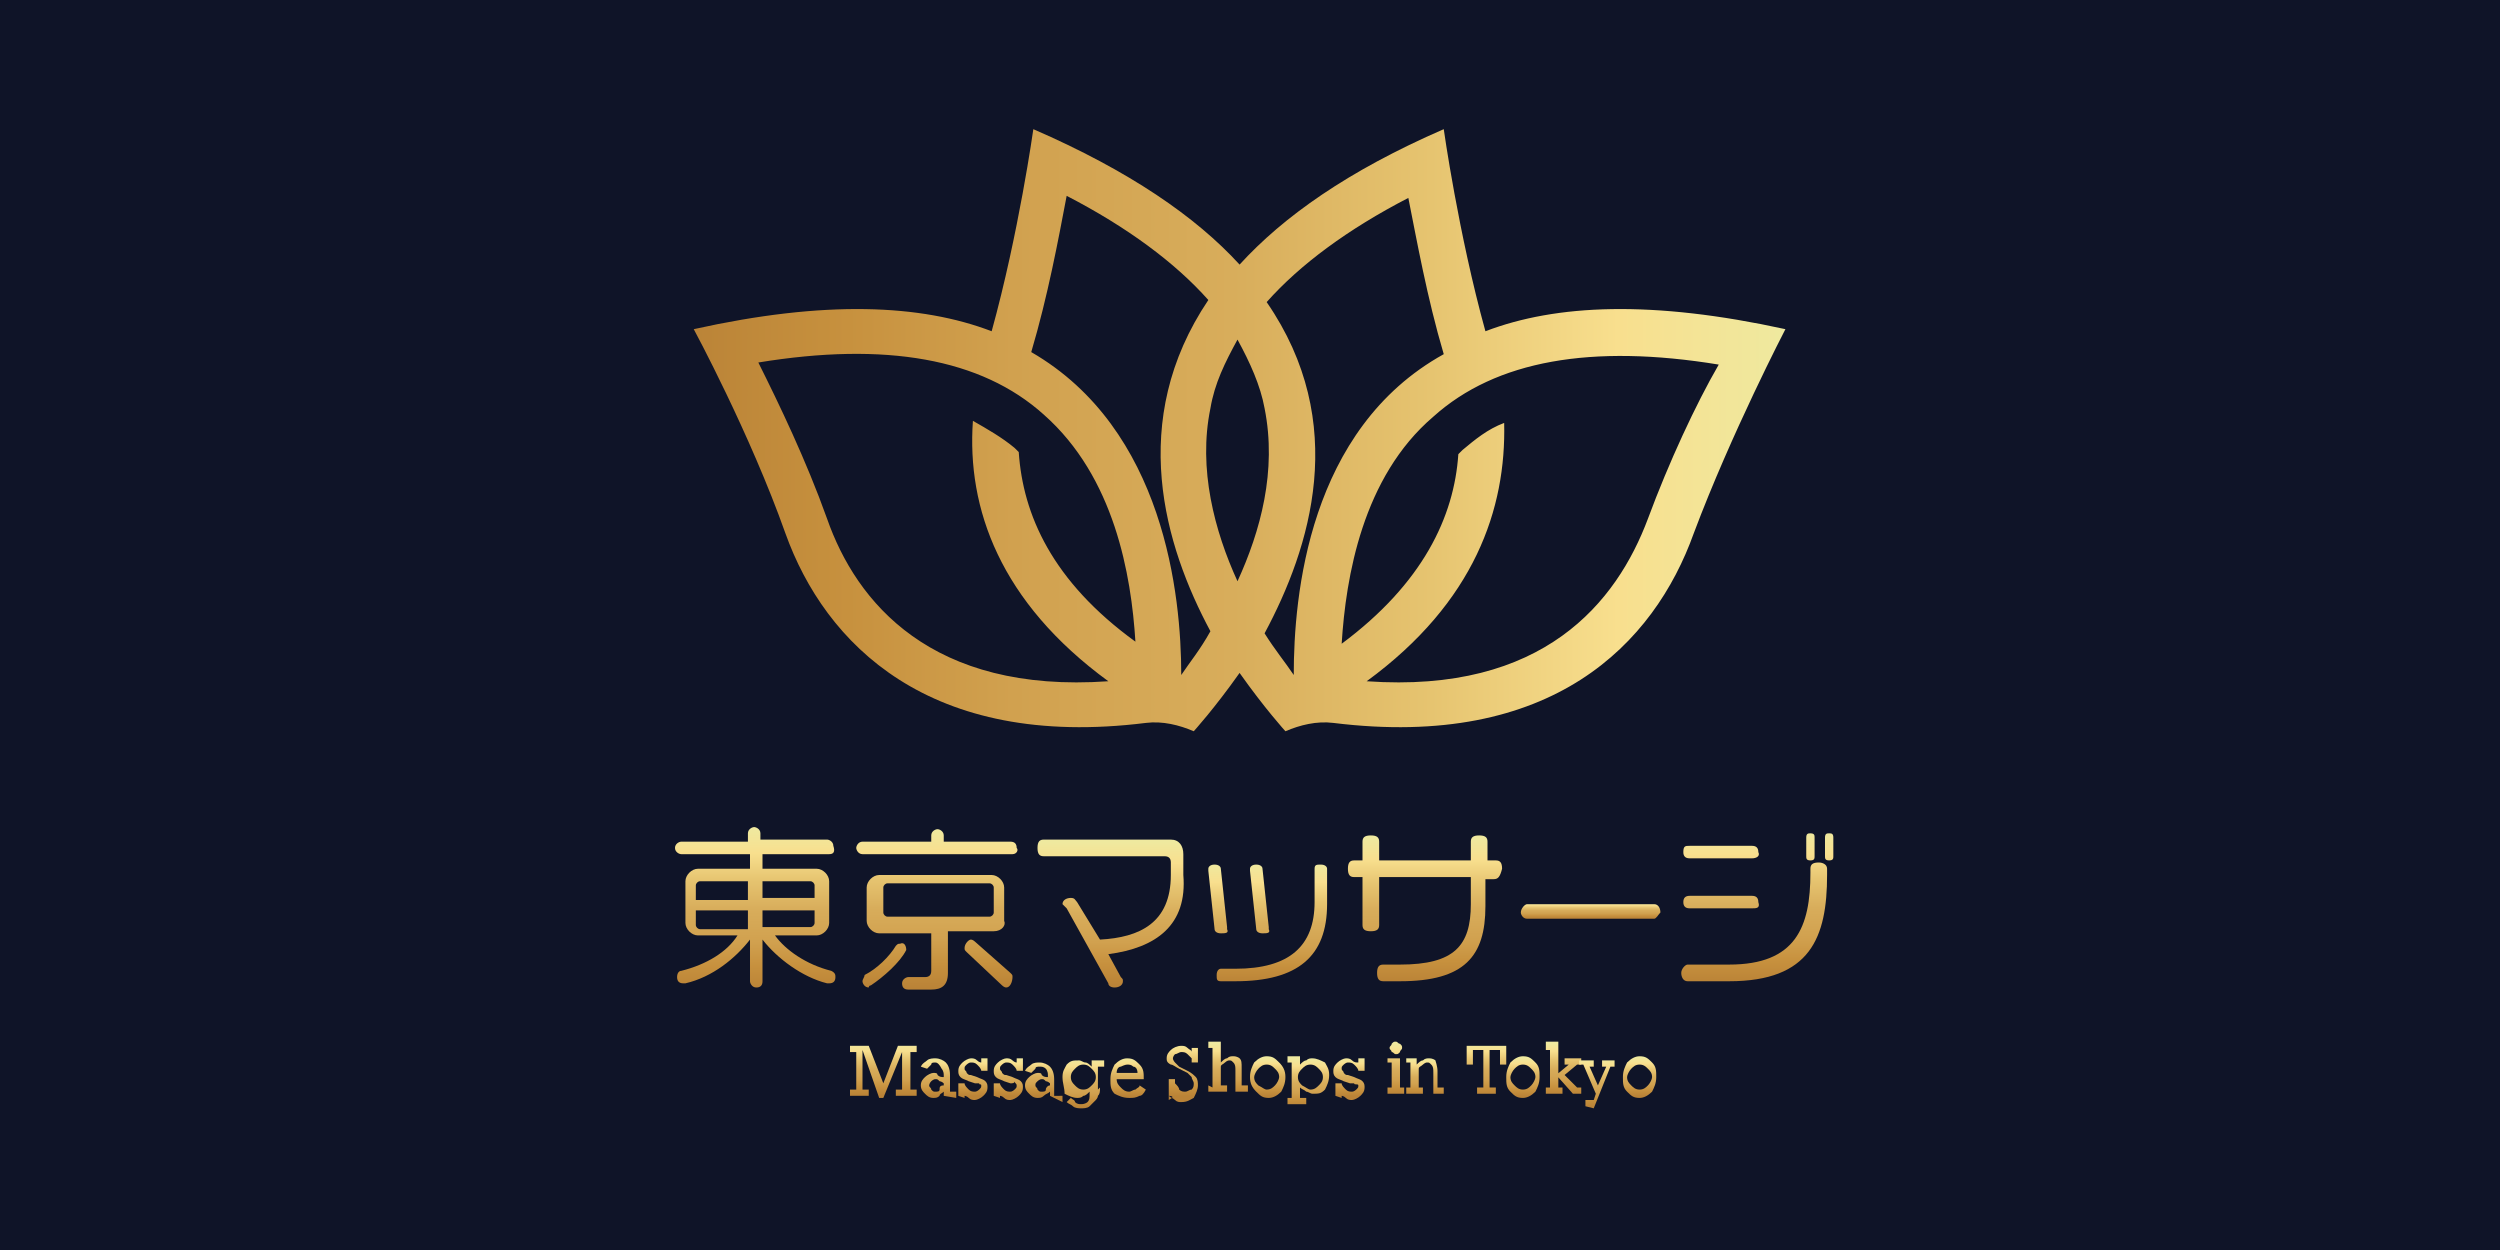 <?xml version="1.0" encoding="utf-8"?>
<!-- Generator: Adobe Illustrator 24.2.1, SVG Export Plug-In . SVG Version: 6.00 Build 0)  -->
<svg version="1.1" id="レイヤー_1" xmlns="http://www.w3.org/2000/svg" xmlns:xlink="http://www.w3.org/1999/xlink" x="0px"
	 y="0px" viewBox="0 0 120 60" style="enable-background:new 0 0 120 60;" xml:space="preserve">
<style type="text/css">
	.st0{fill:#0F1428;}
	.st1{fill:url(#SVGID_1_);}
	.st2{fill:url(#SVGID_2_);}
	.st3{fill:url(#SVGID_3_);}
	.st4{fill:url(#SVGID_4_);}
	.st5{fill:url(#SVGID_5_);}
	.st6{fill:url(#SVGID_6_);}
	.st7{fill:url(#SVGID_7_);}
	.st8{fill:url(#SVGID_8_);}
	.st9{fill:url(#SVGID_9_);}
	.st10{fill:url(#SVGID_10_);}
	.st11{fill:url(#SVGID_11_);}
	.st12{fill:url(#SVGID_12_);}
	.st13{fill:url(#SVGID_13_);}
	.st14{fill:url(#SVGID_14_);}
	.st15{fill:url(#SVGID_15_);}
	.st16{fill:url(#SVGID_16_);}
	.st17{fill:url(#SVGID_17_);}
	.st18{fill:url(#SVGID_18_);}
	.st19{fill:url(#SVGID_19_);}
	.st20{fill:url(#SVGID_20_);}
	.st21{fill:url(#SVGID_21_);}
	.st22{fill:url(#SVGID_22_);}
	.st23{fill:url(#SVGID_23_);}
	.st24{fill:url(#SVGID_24_);}
	.st25{fill:url(#SVGID_25_);}
	.st26{fill:url(#SVGID_26_);}
	.st27{fill:url(#SVGID_27_);}
</style>
<rect x="0" y="0" class="st0" width="120" height="60"/>
<g>
	<g>
		
			<linearGradient id="SVGID_1_" gradientUnits="userSpaceOnUse" x1="42.405" y1="790.087" x2="42.405" y2="792.563" gradientTransform="matrix(1 0 0 1 0 -740)">
			<stop  offset="0" style="stop-color:#EFE99F"/>
			<stop  offset="0.15" style="stop-color:#F8DF8E"/>
			<stop  offset="0.32" style="stop-color:#E6C470"/>
			<stop  offset="0.5" style="stop-color:#D8AD5B"/>
			<stop  offset="0.7" style="stop-color:#D1A14F"/>
			<stop  offset="0.85" style="stop-color:#C7913E"/>
			<stop  offset="1" style="stop-color:#BA8337"/>
		</linearGradient>
		<path class="st1" d="M41.4,50.4v1.9h0.3v0.3h-0.9v-0.3h0.3v-1.8h-0.3v-0.3h0.9l0.7,1.8l0.7-1.8H44v0.3h-0.3v1.8H44v0.3H43v-0.3
			h0.3v-1.8l-0.9,2.2h-0.2L41.4,50.4z"/>
		
			<linearGradient id="SVGID_2_" gradientUnits="userSpaceOnUse" x1="45.003" y1="790.779" x2="45.003" y2="792.614" gradientTransform="matrix(1 0 0 1 0 -740)">
			<stop  offset="0" style="stop-color:#EFE99F"/>
			<stop  offset="0.15" style="stop-color:#F8DF8E"/>
			<stop  offset="0.32" style="stop-color:#E6C470"/>
			<stop  offset="0.5" style="stop-color:#D8AD5B"/>
			<stop  offset="0.7" style="stop-color:#D1A14F"/>
			<stop  offset="0.85" style="stop-color:#C7913E"/>
			<stop  offset="1" style="stop-color:#BA8337"/>
		</linearGradient>
		<path class="st2" d="M45.3,52.6v-0.2c-0.1,0.1-0.2,0.1-0.2,0.2c-0.1,0.1-0.2,0.1-0.3,0.1c-0.2,0-0.3-0.1-0.4-0.2
			c-0.1-0.1-0.2-0.2-0.2-0.4c0-0.2,0.1-0.3,0.2-0.4c0.1-0.1,0.3-0.2,0.4-0.2c0.1,0,0.2,0,0.2,0.1c0.1,0.1,0.2,0.1,0.3,0.1v-0.1
			c0-0.2-0.1-0.3-0.1-0.3C45.1,51.1,45,51,44.9,51c-0.1,0-0.2,0-0.2,0.1c-0.1,0.1-0.1,0.1-0.2,0.2l-0.3-0.1c0.1-0.2,0.2-0.2,0.3-0.3
			c0.1-0.1,0.3-0.1,0.4-0.1c0.2,0,0.4,0.1,0.5,0.2c0.1,0.1,0.2,0.3,0.2,0.6v0.8h0.3v0.3L45.3,52.6L45.3,52.6L45.3,52.6z M45.3,52.1
			V52c-0.1-0.1-0.2-0.1-0.2-0.1c-0.1-0.1-0.1-0.1-0.2-0.1c-0.1,0-0.2,0.1-0.2,0.1c-0.1,0.1-0.1,0.2-0.1,0.2c0,0.1,0.1,0.1,0.1,0.2
			c0.1,0.1,0.1,0.1,0.2,0.1c0.1,0,0.2,0,0.2-0.1C45.1,52.2,45.1,52.1,45.3,52.1z"/>
		
			<linearGradient id="SVGID_3_" gradientUnits="userSpaceOnUse" x1="46.745" y1="790.779" x2="46.745" y2="792.614" gradientTransform="matrix(1 0 0 1 0 -740)">
			<stop  offset="0" style="stop-color:#EFE99F"/>
			<stop  offset="0.15" style="stop-color:#F8DF8E"/>
			<stop  offset="0.32" style="stop-color:#E6C470"/>
			<stop  offset="0.5" style="stop-color:#D8AD5B"/>
			<stop  offset="0.7" style="stop-color:#D1A14F"/>
			<stop  offset="0.85" style="stop-color:#C7913E"/>
			<stop  offset="1" style="stop-color:#BA8337"/>
		</linearGradient>
		<path class="st3" d="M46,52.6V52h0.3c0,0.1,0.1,0.2,0.2,0.3c0.1,0.1,0.2,0.1,0.3,0.1c0.1,0,0.2-0.1,0.2-0.1
			c0.1-0.1,0.1-0.1,0.1-0.2S47,52.1,47,52C47,52,46.9,52,46.8,52l-0.3-0.1c-0.2-0.1-0.3-0.1-0.4-0.2c-0.1-0.1-0.1-0.2-0.1-0.3
			c0-0.2,0.1-0.3,0.2-0.4c0.1-0.1,0.3-0.2,0.4-0.2c0.1,0,0.2,0,0.3,0.1C47,51,47.1,51,47.1,51v-0.2h0.3v0.6h-0.3
			c0-0.1-0.1-0.2-0.2-0.3c-0.1-0.1-0.2-0.1-0.3-0.1c-0.1,0-0.2,0.1-0.2,0.1c-0.1,0.1-0.1,0.1-0.1,0.2c0,0.1,0.1,0.1,0.1,0.2
			c0.1,0.1,0.1,0.1,0.2,0.1l0.3,0.1c0.2,0.1,0.3,0.1,0.4,0.2c0.1,0.1,0.1,0.2,0.1,0.3c0,0.2-0.1,0.3-0.2,0.4
			c-0.1,0.1-0.3,0.2-0.4,0.2c-0.1,0-0.2,0-0.3-0.1c-0.1-0.1-0.2-0.1-0.2-0.1v0.1L46,52.6L46,52.6L46,52.6z"/>
		
			<linearGradient id="SVGID_4_" gradientUnits="userSpaceOnUse" x1="48.404" y1="790.779" x2="48.404" y2="792.614" gradientTransform="matrix(1 0 0 1 0 -740)">
			<stop  offset="0" style="stop-color:#EFE99F"/>
			<stop  offset="0.15" style="stop-color:#F8DF8E"/>
			<stop  offset="0.32" style="stop-color:#E6C470"/>
			<stop  offset="0.5" style="stop-color:#D8AD5B"/>
			<stop  offset="0.7" style="stop-color:#D1A14F"/>
			<stop  offset="0.85" style="stop-color:#C7913E"/>
			<stop  offset="1" style="stop-color:#BA8337"/>
		</linearGradient>
		<path class="st4" d="M47.7,52.6V52H48c0,0.1,0.1,0.2,0.2,0.3c0.1,0.1,0.2,0.1,0.3,0.1c0.1,0,0.2-0.1,0.2-0.1
			c0.1-0.1,0.1-0.1,0.1-0.2s-0.1-0.1-0.1-0.2C48.7,52,48.6,52,48.5,52l-0.3-0.1c-0.2-0.1-0.3-0.1-0.4-0.2c-0.1-0.1-0.1-0.2-0.1-0.3
			c0-0.2,0.1-0.3,0.2-0.4c0.1-0.1,0.3-0.2,0.4-0.2c0.1,0,0.2,0,0.3,0.1c0.1,0.1,0.2,0.1,0.2,0.1v-0.2h0.3v0.6h-0.3
			c0-0.1-0.1-0.2-0.2-0.3c-0.1-0.1-0.2-0.1-0.3-0.1c-0.1,0-0.2,0.1-0.2,0.1C48,51.2,48,51.2,48,51.3c0,0.1,0.1,0.1,0.1,0.2
			c0.1,0.1,0.1,0.1,0.2,0.1l0.3,0.1c0.2,0.1,0.3,0.1,0.4,0.2c0.1,0.1,0.1,0.2,0.1,0.3c0,0.2-0.1,0.3-0.2,0.4
			c-0.1,0.1-0.3,0.2-0.4,0.2c-0.1,0-0.2,0-0.3-0.1c-0.1-0.1-0.2-0.1-0.2-0.1v0.1L47.7,52.6L47.7,52.6L47.7,52.6z"/>
		
			<linearGradient id="SVGID_5_" gradientUnits="userSpaceOnUse" x1="50.145" y1="790.779" x2="50.145" y2="792.614" gradientTransform="matrix(1 0 0 1 0 -740)">
			<stop  offset="0" style="stop-color:#EFE99F"/>
			<stop  offset="0.15" style="stop-color:#F8DF8E"/>
			<stop  offset="0.32" style="stop-color:#E6C470"/>
			<stop  offset="0.5" style="stop-color:#D8AD5B"/>
			<stop  offset="0.7" style="stop-color:#D1A14F"/>
			<stop  offset="0.85" style="stop-color:#C7913E"/>
			<stop  offset="1" style="stop-color:#BA8337"/>
		</linearGradient>
		<path class="st5" d="M50.4,52.6v-0.2c-0.1,0.1-0.2,0.1-0.3,0.2c-0.1,0.1-0.2,0.1-0.3,0.1c-0.2,0-0.3-0.1-0.4-0.2
			c-0.1-0.1-0.2-0.2-0.2-0.4c0-0.2,0.1-0.3,0.2-0.4c0.1-0.1,0.3-0.2,0.4-0.2c0.1,0,0.2,0,0.2,0.1c0.1,0.1,0.2,0.1,0.3,0.1v-0.1
			c0-0.2-0.1-0.3-0.1-0.3c-0.1-0.1-0.2-0.1-0.3-0.1c-0.1,0-0.2,0-0.2,0.1c-0.1,0.1-0.1,0.1-0.2,0.2l-0.3-0.1
			c0.1-0.2,0.2-0.2,0.3-0.3c0.1-0.1,0.3-0.1,0.4-0.1c0.2,0,0.4,0.1,0.5,0.2c0.1,0.1,0.2,0.3,0.2,0.6v0.8H51v0.3L50.4,52.6
			C50.4,52.5,50.4,52.6,50.4,52.6z M50.4,52.1V52c-0.1-0.1-0.2-0.1-0.2-0.1c-0.1-0.1-0.1-0.1-0.2-0.1c-0.1,0-0.2,0.1-0.2,0.1
			c-0.1,0.1-0.1,0.1-0.1,0.2s0.1,0.1,0.1,0.2c0.1,0.1,0.1,0.1,0.2,0.1c0.1,0,0.2,0,0.2-0.1C50.2,52.2,50.3,52.1,50.4,52.1z"/>
		
			<linearGradient id="SVGID_6_" gradientUnits="userSpaceOnUse" x1="51.97" y1="790.822" x2="51.97" y2="793.184" gradientTransform="matrix(1 0 0 1 0 -740)">
			<stop  offset="0" style="stop-color:#EFE99F"/>
			<stop  offset="0.15" style="stop-color:#F8DF8E"/>
			<stop  offset="0.32" style="stop-color:#E6C470"/>
			<stop  offset="0.5" style="stop-color:#D8AD5B"/>
			<stop  offset="0.7" style="stop-color:#D1A14F"/>
			<stop  offset="0.85" style="stop-color:#C7913E"/>
			<stop  offset="1" style="stop-color:#BA8337"/>
		</linearGradient>
		<path class="st6" d="M52.8,52.2L52.8,52.2c0,0.2,0,0.3-0.1,0.4c0,0.1-0.1,0.2-0.1,0.2c-0.1,0.1-0.2,0.2-0.3,0.3
			c-0.1,0.1-0.3,0.1-0.4,0.1c-0.1,0-0.3,0-0.4-0.1c-0.1-0.1-0.2-0.1-0.3-0.2l0.2-0.2c0.1,0.1,0.2,0.1,0.2,0.2
			c0.1,0.1,0.2,0.1,0.3,0.1c0.2,0,0.3-0.1,0.3-0.1c0.1-0.1,0.1-0.2,0.1-0.4v-0.1c-0.1,0.1-0.2,0.2-0.3,0.2c-0.1,0.1-0.2,0.1-0.3,0.1
			c-0.2,0-0.4-0.1-0.6-0.2C51.1,52.2,51,52,51,51.7s0.1-0.4,0.2-0.6c0.2-0.2,0.3-0.2,0.6-0.2c0.1,0,0.2,0.1,0.3,0.1
			c0.1,0,0.2,0.1,0.3,0.2v-0.3h0.6v0.3h-0.3v1.1L52.8,52.2L52.8,52.2z M52,52.3c0.2,0,0.3-0.1,0.4-0.2c0.1-0.1,0.2-0.2,0.2-0.4
			c0-0.2-0.1-0.3-0.2-0.4c-0.1-0.1-0.2-0.2-0.4-0.2c-0.2,0-0.3,0.1-0.4,0.2c-0.1,0.1-0.2,0.2-0.2,0.4c0,0.2,0.1,0.3,0.2,0.4
			C51.7,52.2,51.8,52.3,52,52.3z"/>
		
			<linearGradient id="SVGID_7_" gradientUnits="userSpaceOnUse" x1="54.126" y1="790.779" x2="54.126" y2="792.614" gradientTransform="matrix(1 0 0 1 0 -740)">
			<stop  offset="0" style="stop-color:#EFE99F"/>
			<stop  offset="0.15" style="stop-color:#F8DF8E"/>
			<stop  offset="0.32" style="stop-color:#E6C470"/>
			<stop  offset="0.5" style="stop-color:#D8AD5B"/>
			<stop  offset="0.7" style="stop-color:#D1A14F"/>
			<stop  offset="0.85" style="stop-color:#C7913E"/>
			<stop  offset="1" style="stop-color:#BA8337"/>
		</linearGradient>
		<path class="st7" d="M53.6,51.8c0,0.2,0.1,0.3,0.2,0.4c0.1,0.1,0.2,0.2,0.4,0.2c0.1,0,0.2-0.1,0.3-0.1c0.1-0.1,0.2-0.1,0.2-0.2
			l0.3,0.2c-0.1,0.2-0.2,0.3-0.3,0.3c-0.2,0.1-0.3,0.1-0.5,0.1c-0.3,0-0.5-0.1-0.7-0.2c-0.2-0.2-0.2-0.4-0.2-0.7
			c0-0.3,0.1-0.5,0.2-0.7c0.2-0.2,0.4-0.3,0.6-0.3c0.3,0,0.4,0.1,0.6,0.3c0.2,0.2,0.2,0.4,0.2,0.7L53.6,51.8L53.6,51.8z M53.6,51.5
			h1c0-0.2-0.1-0.3-0.2-0.3c-0.1-0.1-0.2-0.1-0.3-0.1s-0.3,0.1-0.3,0.1C53.7,51.2,53.6,51.3,53.6,51.5z"/>
		
			<linearGradient id="SVGID_8_" gradientUnits="userSpaceOnUse" x1="56.946" y1="790.043" x2="56.946" y2="792.614" gradientTransform="matrix(1 0 0 1 0 -740)">
			<stop  offset="0" style="stop-color:#EFE99F"/>
			<stop  offset="0.15" style="stop-color:#F8DF8E"/>
			<stop  offset="0.32" style="stop-color:#E6C470"/>
			<stop  offset="0.5" style="stop-color:#D8AD5B"/>
			<stop  offset="0.7" style="stop-color:#D1A14F"/>
			<stop  offset="0.85" style="stop-color:#C7913E"/>
			<stop  offset="1" style="stop-color:#BA8337"/>
		</linearGradient>
		<path class="st8" d="M56.1,52.6v-0.8h0.3V52c0.1,0.1,0.2,0.2,0.2,0.3c0.1,0.1,0.2,0.1,0.3,0.1c0.1,0,0.2-0.1,0.3-0.1
			c0.1-0.1,0.1-0.2,0.1-0.3c0-0.1-0.1-0.2-0.1-0.3c-0.1-0.1-0.1-0.1-0.2-0.2l-0.4-0.2c-0.2-0.1-0.3-0.2-0.4-0.2
			c-0.2-0.1-0.2-0.2-0.2-0.3c0-0.2,0.1-0.3,0.2-0.4c0.1-0.1,0.3-0.2,0.5-0.2c0.1,0,0.2,0,0.3,0.1c0.1,0.1,0.2,0.1,0.2,0.2v-0.2h0.3
			v0.7h-0.3v-0.2c-0.1-0.1-0.2-0.2-0.2-0.2c-0.1-0.1-0.2-0.1-0.3-0.1c-0.1,0-0.2,0.1-0.3,0.1c-0.1,0.1-0.1,0.2-0.1,0.2
			c0,0.1,0.1,0.2,0.1,0.2c0.1,0.1,0.1,0.1,0.2,0.2l0.4,0.2c0.2,0.1,0.3,0.2,0.4,0.3c0.1,0.1,0.1,0.3,0.1,0.4c0,0.2-0.1,0.4-0.2,0.6
			c-0.2,0.1-0.3,0.2-0.6,0.2c-0.1,0-0.2,0-0.3-0.1c-0.1-0.1-0.2-0.1-0.3-0.2v0.2C56.5,52.6,56.1,52.6,56.1,52.6z"/>
		
			<linearGradient id="SVGID_9_" gradientUnits="userSpaceOnUse" x1="58.881" y1="790.087" x2="58.881" y2="792.563" gradientTransform="matrix(1 0 0 1 0 -740)">
			<stop  offset="0" style="stop-color:#EFE99F"/>
			<stop  offset="0.15" style="stop-color:#F8DF8E"/>
			<stop  offset="0.32" style="stop-color:#E6C470"/>
			<stop  offset="0.5" style="stop-color:#D8AD5B"/>
			<stop  offset="0.7" style="stop-color:#D1A14F"/>
			<stop  offset="0.85" style="stop-color:#C7913E"/>
			<stop  offset="1" style="stop-color:#BA8337"/>
		</linearGradient>
		<path class="st9" d="M58.2,52.2v-1.9H58V50h0.6v1c0.1-0.1,0.2-0.2,0.3-0.2c0.1-0.1,0.2-0.1,0.3-0.1c0.2,0,0.3,0.1,0.3,0.1
			c0.1,0.1,0.1,0.2,0.1,0.5v0.8h0.3v0.3h-0.6v-1c0-0.2,0-0.3-0.1-0.4c-0.1-0.1-0.1-0.1-0.2-0.1c-0.1,0-0.2,0.1-0.2,0.1
			c-0.1,0.1-0.2,0.1-0.2,0.2v0.9h0.3v0.3H58v-0.3L58.2,52.2L58.2,52.2z"/>
		
			<linearGradient id="SVGID_10_" gradientUnits="userSpaceOnUse" x1="60.871" y1="790.779" x2="60.871" y2="792.614" gradientTransform="matrix(1 0 0 1 0 -740)">
			<stop  offset="0" style="stop-color:#EFE99F"/>
			<stop  offset="0.15" style="stop-color:#F8DF8E"/>
			<stop  offset="0.32" style="stop-color:#E6C470"/>
			<stop  offset="0.5" style="stop-color:#D8AD5B"/>
			<stop  offset="0.7" style="stop-color:#D1A14F"/>
			<stop  offset="0.85" style="stop-color:#C7913E"/>
			<stop  offset="1" style="stop-color:#BA8337"/>
		</linearGradient>
		<path class="st10" d="M61.7,51.7c0,0.3-0.1,0.5-0.2,0.7c-0.2,0.2-0.4,0.3-0.6,0.3c-0.3,0-0.4-0.1-0.6-0.3C60.1,52.2,60,52,60,51.7
			c0-0.3,0.1-0.5,0.2-0.7c0.2-0.2,0.4-0.3,0.6-0.3c0.3,0,0.4,0.1,0.6,0.3C61.6,51.2,61.7,51.4,61.7,51.7z M60.8,52.3
			c0.2,0,0.3-0.1,0.4-0.2c0.1-0.1,0.2-0.3,0.2-0.4c0-0.2-0.1-0.3-0.2-0.4c-0.1-0.1-0.2-0.2-0.4-0.2s-0.3,0.1-0.4,0.2
			c-0.1,0.1-0.2,0.3-0.2,0.4c0,0.2,0.1,0.3,0.2,0.4C60.6,52.2,60.7,52.3,60.8,52.3z"/>
		
			<linearGradient id="SVGID_11_" gradientUnits="userSpaceOnUse" x1="62.917" y1="790.822" x2="62.917" y2="793.144" gradientTransform="matrix(1 0 0 1 0 -740)">
			<stop  offset="0" style="stop-color:#EFE99F"/>
			<stop  offset="0.15" style="stop-color:#F8DF8E"/>
			<stop  offset="0.32" style="stop-color:#E6C470"/>
			<stop  offset="0.5" style="stop-color:#D8AD5B"/>
			<stop  offset="0.7" style="stop-color:#D1A14F"/>
			<stop  offset="0.85" style="stop-color:#C7913E"/>
			<stop  offset="1" style="stop-color:#BA8337"/>
		</linearGradient>
		<path class="st11" d="M62.4,51.1c0.1-0.1,0.2-0.2,0.3-0.2c0.1-0.1,0.2-0.1,0.3-0.1c0.2,0,0.4,0.1,0.6,0.2c0.1,0.2,0.2,0.3,0.2,0.6
			c0,0.3-0.1,0.5-0.2,0.7c-0.2,0.2-0.3,0.2-0.6,0.2c-0.1,0-0.2-0.1-0.3-0.1c-0.1-0.1-0.2-0.1-0.3-0.2v0.5h0.3v0.3h-0.9v-0.3h0.2
			v-1.7h-0.2v-0.3h0.6L62.4,51.1L62.4,51.1z M62.9,52.3c0.2,0,0.3-0.1,0.4-0.2c0.1-0.1,0.2-0.2,0.2-0.4c0-0.2-0.1-0.3-0.2-0.4
			c-0.1-0.1-0.2-0.2-0.4-0.2s-0.3,0.1-0.4,0.2c-0.1,0.1-0.2,0.2-0.2,0.4c0,0.2,0.1,0.3,0.2,0.4C62.7,52.2,62.8,52.3,62.9,52.3z"/>
		
			<linearGradient id="SVGID_12_" gradientUnits="userSpaceOnUse" x1="64.769" y1="790.779" x2="64.769" y2="792.614" gradientTransform="matrix(1 0 0 1 0 -740)">
			<stop  offset="0" style="stop-color:#EFE99F"/>
			<stop  offset="0.15" style="stop-color:#F8DF8E"/>
			<stop  offset="0.32" style="stop-color:#E6C470"/>
			<stop  offset="0.5" style="stop-color:#D8AD5B"/>
			<stop  offset="0.7" style="stop-color:#D1A14F"/>
			<stop  offset="0.85" style="stop-color:#C7913E"/>
			<stop  offset="1" style="stop-color:#BA8337"/>
		</linearGradient>
		<path class="st12" d="M64.1,52.6V52h0.3c0,0.1,0.1,0.2,0.2,0.3c0.1,0.1,0.2,0.1,0.3,0.1c0.1,0,0.2-0.1,0.2-0.1
			c0.1-0.1,0.1-0.1,0.1-0.2S65,52.1,65,52C65,52,64.9,52,64.8,52l-0.3-0.1c-0.2-0.1-0.3-0.1-0.4-0.2s-0.1-0.2-0.1-0.3
			c0-0.2,0.1-0.3,0.2-0.4c0.1-0.1,0.3-0.2,0.4-0.2c0.1,0,0.2,0,0.3,0.1C65,51,65.1,51,65.2,51v-0.2h0.3v0.6h-0.3
			c0-0.1-0.1-0.2-0.2-0.3c-0.1-0.1-0.2-0.1-0.3-0.1c-0.1,0-0.2,0.1-0.2,0.1c-0.1,0.1-0.1,0.1-0.1,0.2c0,0.1,0.1,0.1,0.1,0.2
			c0.1,0.1,0.1,0.1,0.2,0.1l0.3,0.1c0.2,0.1,0.3,0.1,0.4,0.2c0.1,0.1,0.1,0.2,0.1,0.3c0,0.2-0.1,0.3-0.2,0.4
			c-0.1,0.1-0.3,0.2-0.4,0.2c-0.1,0-0.2,0-0.3-0.1c-0.1-0.1-0.2-0.1-0.2-0.1v0.1L64.1,52.6L64.1,52.6L64.1,52.6z"/>
		
			<linearGradient id="SVGID_13_" gradientUnits="userSpaceOnUse" x1="66.953" y1="790.087" x2="66.953" y2="792.563" gradientTransform="matrix(1 0 0 1 0 -740)">
			<stop  offset="0" style="stop-color:#EFE99F"/>
			<stop  offset="0.15" style="stop-color:#F8DF8E"/>
			<stop  offset="0.32" style="stop-color:#E6C470"/>
			<stop  offset="0.5" style="stop-color:#D8AD5B"/>
			<stop  offset="0.7" style="stop-color:#D1A14F"/>
			<stop  offset="0.85" style="stop-color:#C7913E"/>
			<stop  offset="1" style="stop-color:#BA8337"/>
		</linearGradient>
		<path class="st13" d="M67.1,52.2h0.3v0.3h-0.8v-0.3h0.2v-1.2h-0.2v-0.2h0.6V52.2L67.1,52.2z M66.7,50.3c0-0.1,0.1-0.1,0.1-0.2
			c0.1-0.1,0.1-0.1,0.2-0.1c0.1,0,0.1,0.1,0.2,0.1c0.1,0.1,0.1,0.1,0.1,0.2s-0.1,0.1-0.1,0.2c-0.1,0.1-0.1,0.1-0.2,0.1
			c-0.1,0-0.1-0.1-0.2-0.1C66.8,50.4,66.7,50.4,66.7,50.3z"/>
		
			<linearGradient id="SVGID_14_" gradientUnits="userSpaceOnUse" x1="68.391" y1="790.819" x2="68.391" y2="792.563" gradientTransform="matrix(1 0 0 1 0 -740)">
			<stop  offset="0" style="stop-color:#EFE99F"/>
			<stop  offset="0.15" style="stop-color:#F8DF8E"/>
			<stop  offset="0.32" style="stop-color:#E6C470"/>
			<stop  offset="0.5" style="stop-color:#D8AD5B"/>
			<stop  offset="0.7" style="stop-color:#D1A14F"/>
			<stop  offset="0.85" style="stop-color:#C7913E"/>
			<stop  offset="1" style="stop-color:#BA8337"/>
		</linearGradient>
		<path class="st14" d="M67.7,52.2v-1.2h-0.2v-0.2H68v0.3c0.1-0.1,0.2-0.2,0.3-0.2c0.1-0.1,0.2-0.1,0.3-0.1c0.2,0,0.3,0.1,0.3,0.1
			s0.1,0.3,0.1,0.5v0.8h0.3v0.3h-0.5v-1c0-0.2,0-0.3-0.1-0.4c-0.1-0.1-0.1-0.1-0.2-0.1c-0.1,0-0.2,0.1-0.2,0.1
			c-0.1,0.1-0.2,0.1-0.2,0.2v0.9h0.2v0.3h-0.8v-0.3L67.7,52.2L67.7,52.2z"/>
		
			<linearGradient id="SVGID_15_" gradientUnits="userSpaceOnUse" x1="71.376" y1="790.087" x2="71.376" y2="792.563" gradientTransform="matrix(1 0 0 1 0 -740)">
			<stop  offset="0" style="stop-color:#EFE99F"/>
			<stop  offset="0.15" style="stop-color:#F8DF8E"/>
			<stop  offset="0.32" style="stop-color:#E6C470"/>
			<stop  offset="0.5" style="stop-color:#D8AD5B"/>
			<stop  offset="0.7" style="stop-color:#D1A14F"/>
			<stop  offset="0.85" style="stop-color:#C7913E"/>
			<stop  offset="1" style="stop-color:#BA8337"/>
		</linearGradient>
		<path class="st15" d="M71.5,50.4v1.8h0.3v0.3h-0.9v-0.3h0.3v-1.8h-0.5v0.7h-0.3v-0.9h1.9v0.9H72v-0.7H71.5z"/>
		
			<linearGradient id="SVGID_16_" gradientUnits="userSpaceOnUse" x1="73.118" y1="790.779" x2="73.118" y2="792.614" gradientTransform="matrix(1 0 0 1 0 -740)">
			<stop  offset="0" style="stop-color:#EFE99F"/>
			<stop  offset="0.15" style="stop-color:#F8DF8E"/>
			<stop  offset="0.32" style="stop-color:#E6C470"/>
			<stop  offset="0.5" style="stop-color:#D8AD5B"/>
			<stop  offset="0.7" style="stop-color:#D1A14F"/>
			<stop  offset="0.85" style="stop-color:#C7913E"/>
			<stop  offset="1" style="stop-color:#BA8337"/>
		</linearGradient>
		<path class="st16" d="M73.9,51.7c0,0.3-0.1,0.5-0.2,0.7c-0.2,0.2-0.4,0.3-0.6,0.3c-0.3,0-0.4-0.1-0.6-0.3
			c-0.2-0.2-0.2-0.4-0.2-0.7c0-0.3,0.1-0.5,0.2-0.7c0.2-0.2,0.4-0.3,0.6-0.3c0.3,0,0.4,0.1,0.6,0.3C73.9,51.2,73.9,51.4,73.9,51.7z
			 M73.1,52.3c0.2,0,0.3-0.1,0.4-0.2s0.2-0.3,0.2-0.4c0-0.2-0.1-0.3-0.2-0.4c-0.1-0.1-0.2-0.2-0.4-0.2s-0.3,0.1-0.4,0.2
			c-0.1,0.1-0.2,0.3-0.2,0.4c0,0.2,0.1,0.3,0.2,0.4C72.8,52.2,72.9,52.3,73.1,52.3z"/>
		
			<linearGradient id="SVGID_17_" gradientUnits="userSpaceOnUse" x1="75.053" y1="790.087" x2="75.053" y2="792.563" gradientTransform="matrix(1 0 0 1 0 -740)">
			<stop  offset="0" style="stop-color:#EFE99F"/>
			<stop  offset="0.15" style="stop-color:#F8DF8E"/>
			<stop  offset="0.32" style="stop-color:#E6C470"/>
			<stop  offset="0.5" style="stop-color:#D8AD5B"/>
			<stop  offset="0.7" style="stop-color:#D1A14F"/>
			<stop  offset="0.85" style="stop-color:#C7913E"/>
			<stop  offset="1" style="stop-color:#BA8337"/>
		</linearGradient>
		<path class="st17" d="M74.4,50.4h-0.2V50h0.6v2.2H75v0.3h-0.8v-0.3h0.2V50.4z M75.3,51.1h-0.2v-0.3h0.8v0.3h-0.2l-0.6,0.5l0.6,0.6
			h0.2v0.3h-0.4l-0.8-0.9L75.3,51.1z"/>
		
			<linearGradient id="SVGID_18_" gradientUnits="userSpaceOnUse" x1="76.822" y1="790.822" x2="76.822" y2="793.144" gradientTransform="matrix(1 0 0 1 0 -740)">
			<stop  offset="0" style="stop-color:#EFE99F"/>
			<stop  offset="0.15" style="stop-color:#F8DF8E"/>
			<stop  offset="0.32" style="stop-color:#E6C470"/>
			<stop  offset="0.5" style="stop-color:#D8AD5B"/>
			<stop  offset="0.7" style="stop-color:#D1A14F"/>
			<stop  offset="0.85" style="stop-color:#C7913E"/>
			<stop  offset="1" style="stop-color:#BA8337"/>
		</linearGradient>
		<path class="st18" d="M76.1,53.1v-0.3h0.4l0.1-0.3l-0.6-1.4h-0.2v-0.2h0.7v0.3h-0.2l0.4,0.9l0.4-0.9h-0.2v-0.3h0.6v0.3h-0.2
			l-0.8,2L76.1,53.1L76.1,53.1z"/>
		
			<linearGradient id="SVGID_19_" gradientUnits="userSpaceOnUse" x1="78.702" y1="790.779" x2="78.702" y2="792.614" gradientTransform="matrix(1 0 0 1 0 -740)">
			<stop  offset="0" style="stop-color:#EFE99F"/>
			<stop  offset="0.15" style="stop-color:#F8DF8E"/>
			<stop  offset="0.32" style="stop-color:#E6C470"/>
			<stop  offset="0.5" style="stop-color:#D8AD5B"/>
			<stop  offset="0.7" style="stop-color:#D1A14F"/>
			<stop  offset="0.85" style="stop-color:#C7913E"/>
			<stop  offset="1" style="stop-color:#BA8337"/>
		</linearGradient>
		<path class="st19" d="M79.5,51.7c0,0.3-0.1,0.5-0.2,0.7c-0.2,0.2-0.4,0.3-0.6,0.3c-0.3,0-0.4-0.1-0.6-0.3
			c-0.2-0.2-0.2-0.4-0.2-0.7c0-0.3,0.1-0.5,0.2-0.7c0.2-0.2,0.4-0.3,0.6-0.3c0.3,0,0.4,0.1,0.6,0.3C79.5,51.2,79.5,51.4,79.5,51.7z
			 M78.7,52.3c0.2,0,0.3-0.1,0.4-0.2s0.2-0.3,0.2-0.4c0-0.2-0.1-0.3-0.2-0.4c-0.1-0.1-0.2-0.2-0.4-0.2s-0.3,0.1-0.4,0.2
			c-0.1,0.1-0.2,0.3-0.2,0.4c0,0.2,0.1,0.3,0.2,0.4C78.4,52.2,78.5,52.3,78.7,52.3z"/>
	</g>
	<g>
		
			<linearGradient id="SVGID_20_" gradientUnits="userSpaceOnUse" x1="36.24" y1="779.789" x2="36.24" y2="787.512" gradientTransform="matrix(1 0 0 1 0 -740)">
			<stop  offset="0" style="stop-color:#EFE99F"/>
			<stop  offset="0.15" style="stop-color:#F8DF8E"/>
			<stop  offset="0.32" style="stop-color:#E6C470"/>
			<stop  offset="0.5" style="stop-color:#D8AD5B"/>
			<stop  offset="0.7" style="stop-color:#D1A14F"/>
			<stop  offset="0.85" style="stop-color:#C7913E"/>
			<stop  offset="1" style="stop-color:#BA8337"/>
		</linearGradient>
		<path class="st20" d="M39.8,41h-3.2v0.7h2.6c0.3,0,0.6,0.3,0.6,0.6v2c0,0.3-0.3,0.6-0.6,0.6h-2c0.5,0.7,1.5,1.4,2.7,1.7
			c0.2,0.1,0.2,0.2,0.2,0.3c0,0.2-0.1,0.3-0.3,0.3c-0.1,0-0.1,0-0.1,0c-1.2-0.3-2.4-1.2-3.1-2.1v2c0,0.2-0.1,0.3-0.3,0.3
			c-0.2,0-0.3-0.2-0.3-0.3v-2c-0.7,0.9-1.8,1.8-3.1,2.1c-0.1,0-0.1,0-0.1,0c-0.2,0-0.3-0.1-0.3-0.3c0-0.2,0.1-0.3,0.2-0.3
			c1.2-0.3,2.2-0.9,2.7-1.7h-1.9c-0.3,0-0.6-0.3-0.6-0.6v-2c0-0.3,0.3-0.6,0.6-0.6H36V41h-3.3c-0.1,0-0.3-0.1-0.3-0.3
			c0-0.2,0.2-0.3,0.3-0.3h3.2V40c0-0.2,0.2-0.3,0.3-0.3s0.3,0.1,0.3,0.3v0.3h3.2c0.1,0,0.3,0.1,0.3,0.3C40.1,40.9,40,41,39.8,41z
			 M35.9,42.3h-2.3c-0.1,0-0.2,0.1-0.2,0.2v0.7h2.5V42.3z M35.9,43.7h-2.5v0.7c0,0.1,0.1,0.2,0.2,0.2h2.3L35.9,43.7L35.9,43.7z
			 M39.1,42.5c0-0.1-0.1-0.2-0.2-0.2h-2.3v0.8h2.5V42.5z M39.1,43.7h-2.5v0.8h2.3c0.1,0,0.2-0.1,0.2-0.2V43.7z"/>
		
			<linearGradient id="SVGID_21_" gradientUnits="userSpaceOnUse" x1="45.011" y1="779.773" x2="45.011" y2="787.412" gradientTransform="matrix(1 0 0 1 0 -740)">
			<stop  offset="0" style="stop-color:#EFE99F"/>
			<stop  offset="0.15" style="stop-color:#F8DF8E"/>
			<stop  offset="0.32" style="stop-color:#E6C470"/>
			<stop  offset="0.5" style="stop-color:#D8AD5B"/>
			<stop  offset="0.7" style="stop-color:#D1A14F"/>
			<stop  offset="0.85" style="stop-color:#C7913E"/>
			<stop  offset="1" style="stop-color:#BA8337"/>
		</linearGradient>
		<path class="st21" d="M48.6,41h-7.2c-0.2,0-0.3-0.2-0.3-0.3s0.1-0.3,0.3-0.3h3.3v-0.3c0-0.2,0.2-0.3,0.3-0.3s0.3,0.1,0.3,0.3v0.3
			h3.2c0.2,0,0.3,0.1,0.3,0.3C48.9,40.8,48.8,41,48.6,41z M43.5,45.6c-0.3,0.6-1.1,1.3-1.7,1.7c-0.1,0-0.1,0.1-0.1,0.1
			c-0.2,0-0.3-0.2-0.3-0.3c0-0.1,0.1-0.2,0.1-0.3c0.6-0.3,1.2-0.9,1.5-1.4c0.1-0.1,0.1-0.1,0.2-0.1C43.4,45.2,43.5,45.4,43.5,45.6
			C43.5,45.5,43.5,45.5,43.5,45.6z M47.7,44.7h-2.2v2c0,0.6-0.3,0.8-0.8,0.8h-1.1c-0.2,0-0.3-0.1-0.3-0.3c0-0.2,0.2-0.3,0.3-0.3h0.8
			c0.2,0,0.3-0.1,0.3-0.3v-1.8h-2.5c-0.3,0-0.6-0.3-0.6-0.6v-1.6c0-0.3,0.3-0.6,0.6-0.6h5.4c0.3,0,0.6,0.3,0.6,0.6v1.6
			C48.3,44.4,48.1,44.7,47.7,44.7z M47.7,42.6c0-0.1-0.1-0.2-0.2-0.2h-4.9c-0.1,0-0.2,0.1-0.2,0.2v1.2c0,0.1,0.1,0.2,0.2,0.2h4.9
			c0.1,0,0.2-0.1,0.2-0.2V42.6z M48.3,47.4c-0.1,0-0.2-0.1-0.2-0.1l-1.7-1.6c-0.1-0.1-0.1-0.1-0.1-0.2c0-0.2,0.2-0.4,0.3-0.4
			c0.1,0,0.2,0.1,0.2,0.1l1.7,1.5c0.1,0.1,0.1,0.1,0.1,0.2C48.6,47.1,48.5,47.4,48.3,47.4z"/>
		
			<linearGradient id="SVGID_22_" gradientUnits="userSpaceOnUse" x1="53.38" y1="780.4" x2="53.38" y2="787.286" gradientTransform="matrix(1 0 0 1 0 -740)">
			<stop  offset="0" style="stop-color:#EFE99F"/>
			<stop  offset="0.15" style="stop-color:#F8DF8E"/>
			<stop  offset="0.32" style="stop-color:#E6C470"/>
			<stop  offset="0.5" style="stop-color:#D8AD5B"/>
			<stop  offset="0.7" style="stop-color:#D1A14F"/>
			<stop  offset="0.85" style="stop-color:#C7913E"/>
			<stop  offset="1" style="stop-color:#BA8337"/>
		</linearGradient>
		<path class="st22" d="M53.2,45.8l0.6,1.1c0.1,0.1,0.1,0.1,0.1,0.2c0,0.2-0.2,0.3-0.4,0.3c-0.2,0-0.3-0.1-0.3-0.2l-2-3.6
			C51,43.4,51,43.4,51,43.4c0-0.2,0.2-0.3,0.4-0.3c0.2,0,0.2,0.1,0.3,0.2l1.1,1.8c1.9-0.1,3.4-0.8,3.4-3.1v-0.6
			c0-0.2-0.1-0.3-0.3-0.3h-5.8c-0.2,0-0.3-0.1-0.3-0.4c0-0.3,0.1-0.4,0.3-0.4h6.1c0.4,0,0.6,0.3,0.6,0.7v1
			C57,44.4,55.5,45.5,53.2,45.8z"/>
		
			<linearGradient id="SVGID_23_" gradientUnits="userSpaceOnUse" x1="60.844" y1="781.496" x2="60.844" y2="787.191" gradientTransform="matrix(1 0 0 1 0 -740)">
			<stop  offset="0" style="stop-color:#EFE99F"/>
			<stop  offset="0.15" style="stop-color:#F8DF8E"/>
			<stop  offset="0.32" style="stop-color:#E6C470"/>
			<stop  offset="0.5" style="stop-color:#D8AD5B"/>
			<stop  offset="0.7" style="stop-color:#D1A14F"/>
			<stop  offset="0.85" style="stop-color:#C7913E"/>
			<stop  offset="1" style="stop-color:#BA8337"/>
		</linearGradient>
		<path class="st23" d="M58.6,44.8c-0.2,0-0.3-0.1-0.3-0.2L58,41.8v-0.1c0-0.1,0.1-0.2,0.3-0.2c0.2,0,0.3,0.1,0.3,0.2l0.3,2.8v0.1
			C59,44.8,58.8,44.8,58.6,44.8z M59.3,47.1h-0.7c-0.2,0-0.2-0.1-0.2-0.3c0-0.2,0.1-0.3,0.2-0.3h0.7c2.6,0,3.8-1.1,3.8-3.2v-1.6
			c0-0.2,0.1-0.2,0.3-0.2c0.2,0,0.3,0.1,0.3,0.2v1.7C63.7,45.9,62.3,47.1,59.3,47.1z M60.6,44.8c-0.2,0-0.3-0.1-0.3-0.2L60,41.8
			v-0.1c0-0.1,0.1-0.2,0.3-0.2c0.2,0,0.3,0.1,0.3,0.2l0.3,2.8v0.1C61,44.8,60.8,44.8,60.6,44.8z"/>
		
			<linearGradient id="SVGID_24_" gradientUnits="userSpaceOnUse" x1="68.391" y1="780.216" x2="68.391" y2="787.169" gradientTransform="matrix(1 0 0 1 0 -740)">
			<stop  offset="0" style="stop-color:#EFE99F"/>
			<stop  offset="0.15" style="stop-color:#F8DF8E"/>
			<stop  offset="0.32" style="stop-color:#E6C470"/>
			<stop  offset="0.5" style="stop-color:#D8AD5B"/>
			<stop  offset="0.7" style="stop-color:#D1A14F"/>
			<stop  offset="0.85" style="stop-color:#C7913E"/>
			<stop  offset="1" style="stop-color:#BA8337"/>
		</linearGradient>
		<path class="st24" d="M71.7,42.2h-0.4v1.3c0,2.4-1,3.6-4.1,3.6h-0.8c-0.2,0-0.3-0.1-0.3-0.4c0-0.3,0.1-0.4,0.3-0.4h0.8
			c2.6,0,3.4-0.9,3.4-2.9v-1.3h-4.4v2.3c0,0.2-0.1,0.3-0.4,0.3c-0.3,0-0.4-0.1-0.4-0.3v-2.3H65c-0.2,0-0.3-0.1-0.3-0.4
			s0.1-0.4,0.3-0.4h0.4v-0.9c0-0.2,0.1-0.3,0.4-0.3c0.3,0,0.4,0.1,0.4,0.3v0.9h4.4v-0.9c0-0.2,0.1-0.3,0.4-0.3s0.4,0.1,0.4,0.3v0.9
			h0.4c0.2,0,0.3,0.1,0.3,0.4C72,42.1,71.9,42.2,71.7,42.2z"/>
		
			<linearGradient id="SVGID_25_" gradientUnits="userSpaceOnUse" x1="76.297" y1="783.345" x2="76.297" y2="784.073" gradientTransform="matrix(1 0 0 1 0 -740)">
			<stop  offset="0" style="stop-color:#EFE99F"/>
			<stop  offset="0.15" style="stop-color:#F8DF8E"/>
			<stop  offset="0.32" style="stop-color:#E6C470"/>
			<stop  offset="0.5" style="stop-color:#D8AD5B"/>
			<stop  offset="0.7" style="stop-color:#D1A14F"/>
			<stop  offset="0.85" style="stop-color:#C7913E"/>
			<stop  offset="1" style="stop-color:#BA8337"/>
		</linearGradient>
		<path class="st25" d="M79.4,44.1h-6.1c-0.2,0-0.3-0.2-0.3-0.3c0-0.2,0.2-0.4,0.3-0.4h6.1c0.2,0,0.3,0.2,0.3,0.4
			C79.6,43.9,79.5,44.1,79.4,44.1z"/>
		
			<linearGradient id="SVGID_26_" gradientUnits="userSpaceOnUse" x1="84.314" y1="779.937" x2="84.314" y2="787.192" gradientTransform="matrix(1 0 0 1 0 -740)">
			<stop  offset="0" style="stop-color:#EFE99F"/>
			<stop  offset="0.15" style="stop-color:#F8DF8E"/>
			<stop  offset="0.32" style="stop-color:#E6C470"/>
			<stop  offset="0.5" style="stop-color:#D8AD5B"/>
			<stop  offset="0.7" style="stop-color:#D1A14F"/>
			<stop  offset="0.85" style="stop-color:#C7913E"/>
			<stop  offset="1" style="stop-color:#BA8337"/>
		</linearGradient>
		<path class="st26" d="M83,47.1h-2c-0.2,0-0.3-0.2-0.3-0.4c0-0.2,0.2-0.4,0.3-0.4H83c3.2,0,3.9-1.8,3.9-4.4v-0.2
			c0-0.2,0.1-0.3,0.4-0.3c0.2,0,0.4,0.1,0.4,0.3V42C87.7,45,86.9,47.1,83,47.1z M84.1,41.2h-3c-0.2,0-0.3-0.1-0.3-0.3
			c0-0.3,0.1-0.3,0.3-0.3h3c0.2,0,0.3,0.1,0.3,0.3C84.5,41.1,84.3,41.2,84.1,41.2z M84.1,43.6h-3c-0.2,0-0.3-0.1-0.3-0.3
			s0.1-0.3,0.3-0.3h3c0.2,0,0.3,0.1,0.3,0.3C84.5,43.6,84.3,43.6,84.1,43.6z M86.9,41.3c-0.2,0-0.2-0.1-0.2-0.2v-0.9
			c0-0.2,0.1-0.2,0.2-0.2c0.2,0,0.2,0.1,0.2,0.2v0.9C87.1,41.2,87.1,41.3,86.9,41.3z M87.8,41.3c-0.2,0-0.2-0.1-0.2-0.2v-0.9
			c0-0.2,0.1-0.2,0.2-0.2S88,40,88,40.2v0.9C88,41.2,88,41.3,87.8,41.3z"/>
	</g>
	
		<linearGradient id="SVGID_27_" gradientUnits="userSpaceOnUse" x1="85.615" y1="-16532.473" x2="32.768" y2="-16532.473" gradientTransform="matrix(1 0 0 -1 0 -16511.781)">
		<stop  offset="0" style="stop-color:#EFE99F"/>
		<stop  offset="0.15" style="stop-color:#F8DF8E"/>
		<stop  offset="0.32" style="stop-color:#E6C470"/>
		<stop  offset="0.5" style="stop-color:#D8AD5B"/>
		<stop  offset="0.7" style="stop-color:#D1A14F"/>
		<stop  offset="0.85" style="stop-color:#C7913E"/>
		<stop  offset="1" style="stop-color:#BA8337"/>
	</linearGradient>
	<path class="st27" d="M71.3,15.9c-1.3-4.7-2-9.7-2-9.7c-4.6,2-7.7,4.2-9.8,6.5c-2.1-2.3-5.3-4.5-9.9-6.5c0,0-0.7,5-2,9.7
		c-3.4-1.3-8-1.5-14.3-0.1c0,0,2.7,5,4.4,9.8c1.9,5.3,6.9,10.4,17.3,9.1c0.8-0.1,1.6,0.1,2.3,0.4l0,0c0,0,1-1.1,2.2-2.8
		c1.2,1.7,2.2,2.8,2.2,2.8l0,0c0.7-0.3,1.5-0.5,2.3-0.4c10.5,1.3,15.4-3.8,17.3-9.1c1.8-4.8,4.4-9.8,4.4-9.8
		C79.3,14.4,74.7,14.6,71.3,15.9z M53.2,32.7c-8.5,0.6-12.1-3.8-13.5-7.8c-1-2.8-2.3-5.5-3.3-7.5c6.1-1,10.7-0.2,13.7,2.5
		c3.4,3,4.2,7.7,4.4,10.9c-4-2.9-5.4-6.1-5.6-9.1c-0.1-0.1-0.1-0.1-0.2-0.2c-0.6-0.5-1.3-0.9-2-1.3C46.4,24.4,48,28.9,53.2,32.7z
		 M56.7,32.4L56.7,32.4c0-3.8-0.8-11.8-7.2-15.5c0.8-2.7,1.3-5.4,1.7-7.5c2.9,1.5,5.2,3.2,6.8,5c-3.9,5.8-2.1,11.8,0.1,15.9
		C57.6,31.2,57.1,31.8,56.7,32.4z M60.7,19.6c0.6,3-0.2,5.9-1.3,8.3c-1.1-2.4-1.9-5.4-1.3-8.3c0.2-1.2,0.7-2.2,1.3-3.3
		C60,17.4,60.5,18.5,60.7,19.6z M62.1,32.4C62.1,32.4,62.1,32.4,62.1,32.4c-0.4-0.6-0.9-1.2-1.4-2c2.2-4.1,4.1-10.1,0.1-15.9
		c1.6-1.8,3.9-3.5,6.8-5c0.4,2,0.9,4.8,1.7,7.5C62.8,20.6,62.1,28.6,62.1,32.4z M79.1,24.9c-1.5,4-5,8.4-13.5,7.8
		c5.2-3.8,6.7-8.3,6.6-12.4c-0.8,0.3-1.4,0.8-2,1.3c-0.1,0.1-0.1,0.1-0.2,0.2c-0.2,3-1.7,6.2-5.6,9.1c0.2-3.2,1-8,4.4-10.9
		c3-2.7,7.6-3.5,13.7-2.5C81.4,19.4,80.1,22.2,79.1,24.9z"/>
</g>
</svg>
